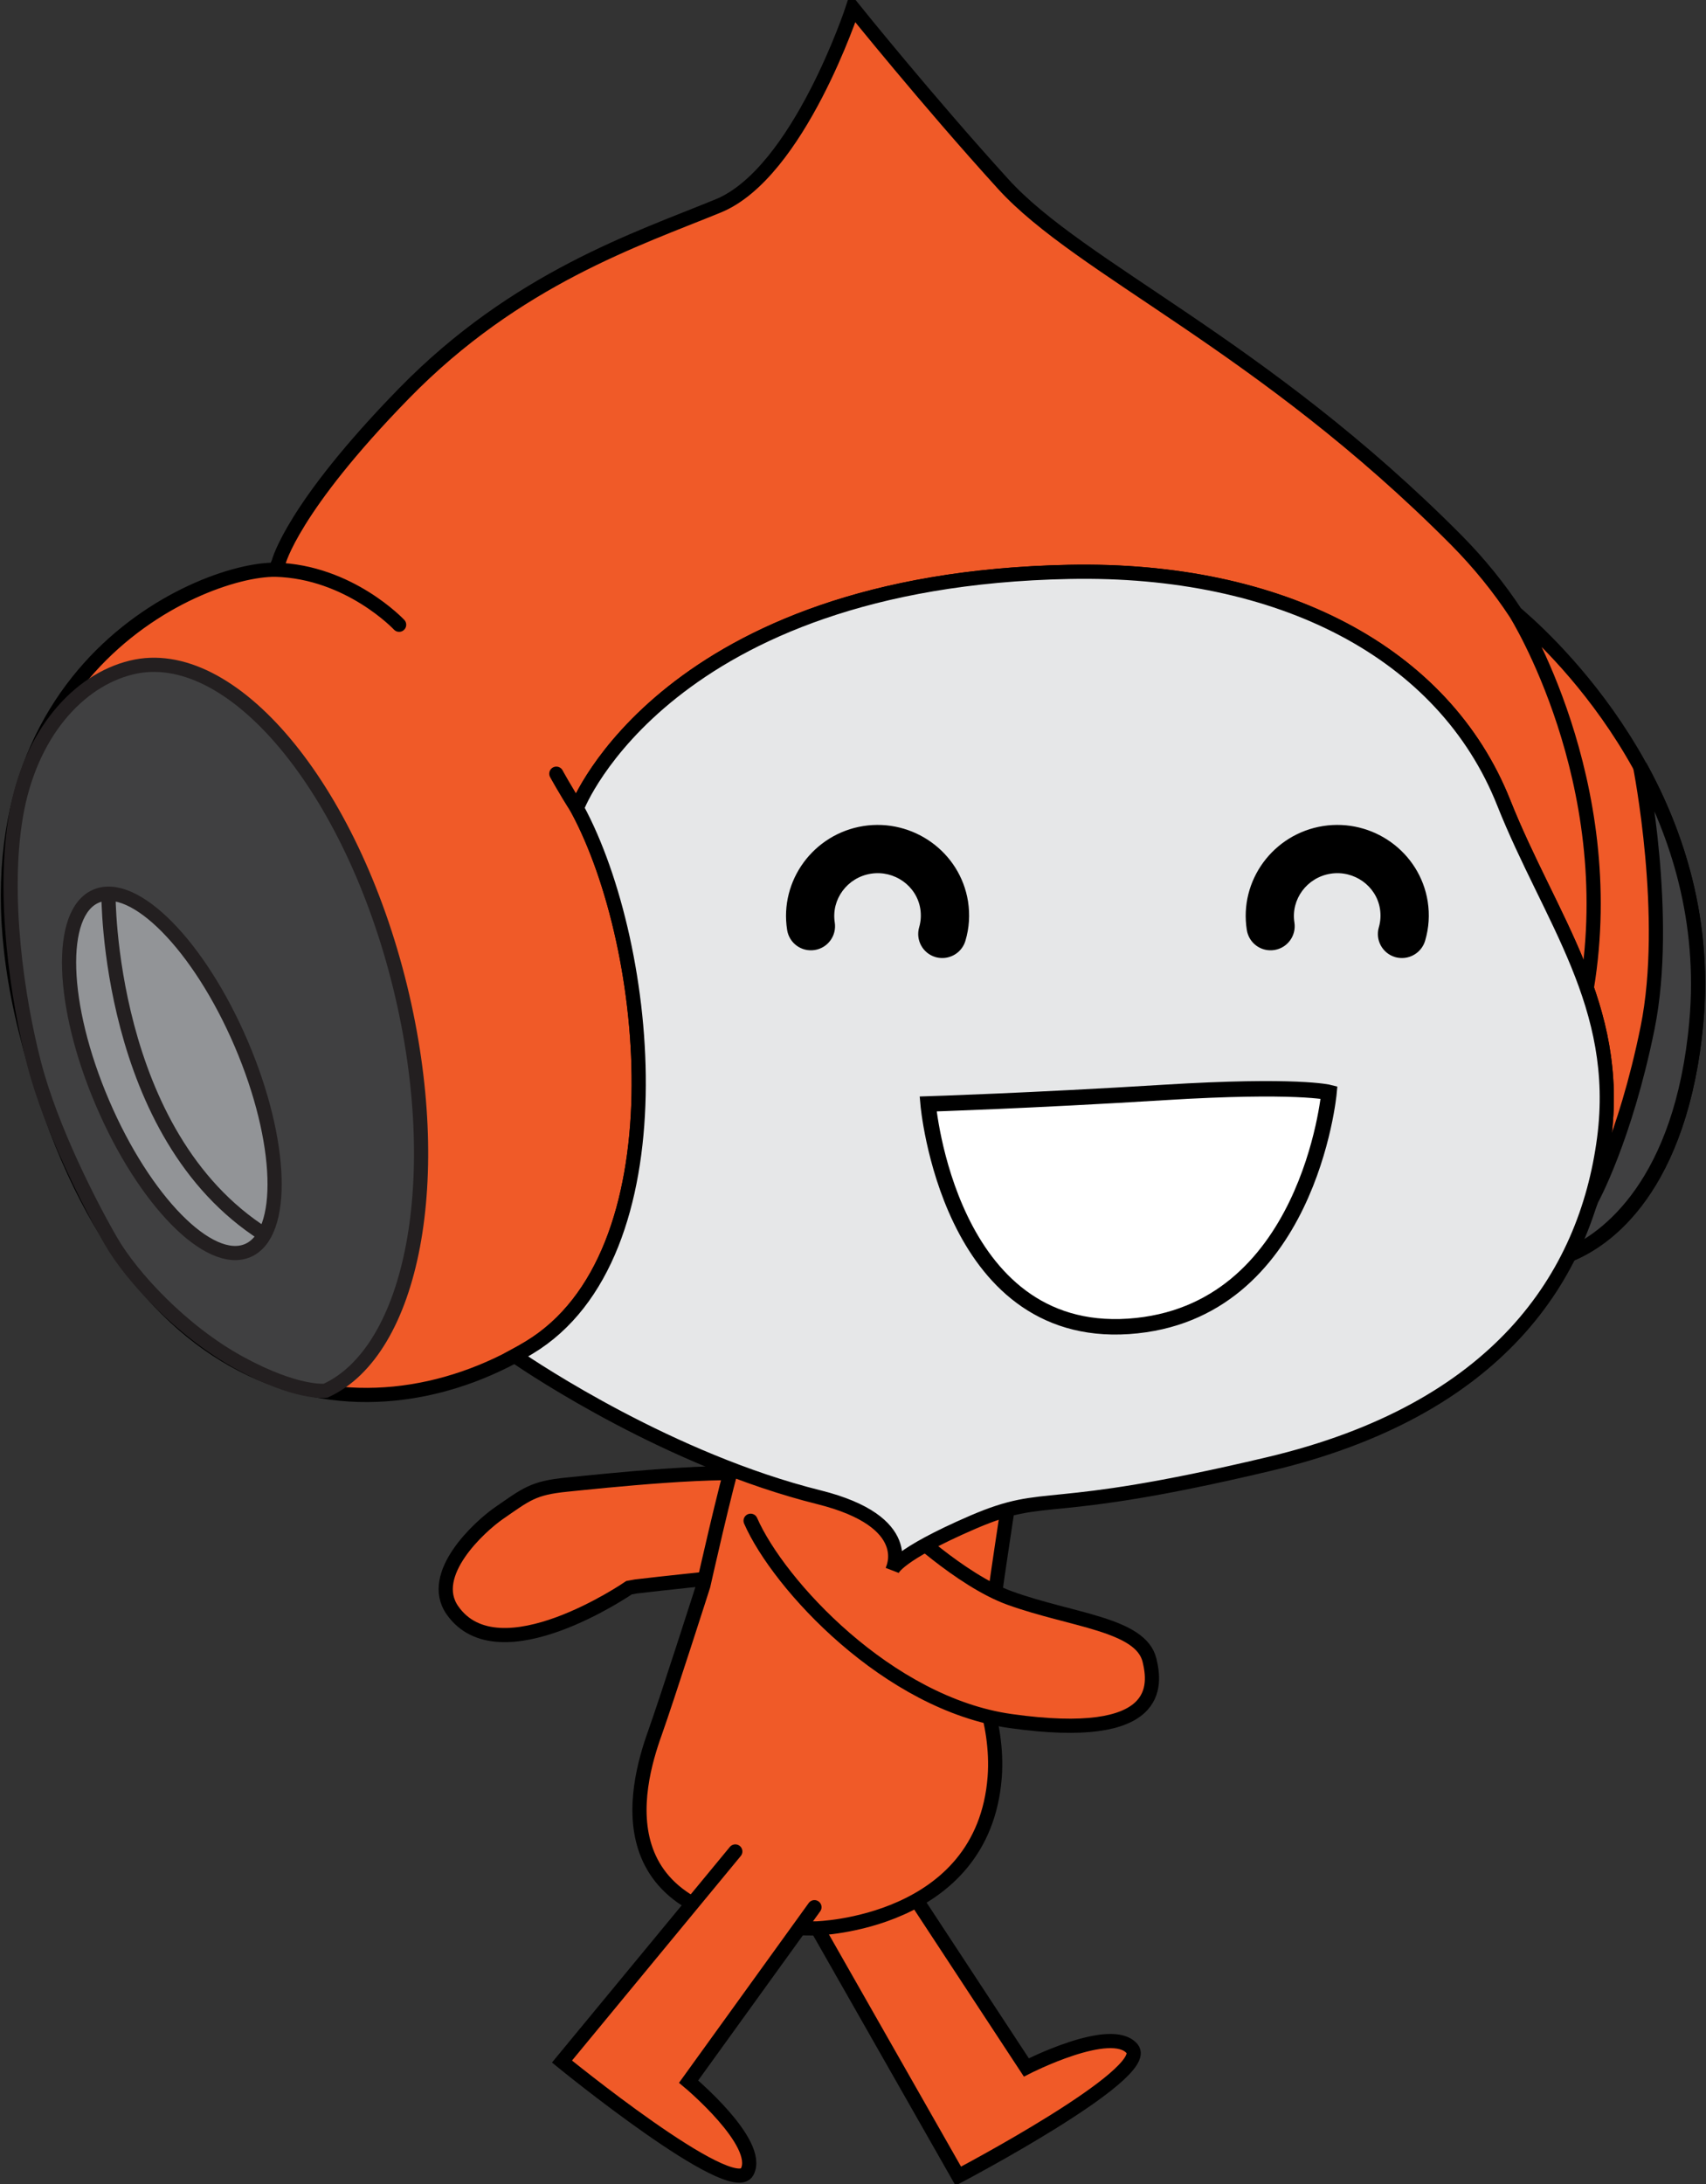 <svg xmlns="http://www.w3.org/2000/svg" xmlns:xlink="http://www.w3.org/1999/xlink" version="1.1" width="108.02" height="138.266" viewBox="0.175 0.686 108.02 138.266">
  <rect x="0.175" y="0.686" width="108.02" height="138.266" fill="#333333" stroke="none"/>
  <!-- Exported by Scratch - http://scratch.mit.edu/ -->
  <g id="ID0.1554504418745637">
    <path id="Back_Arm_1_" fill="#F05A28" stroke="#000000" stroke-linecap="round" d="M 40.004 101.201 C 40.004 101.201 31.77 106.863 28.819 102.627 C 27.23 100.347 30.558 97.322 31.757 96.49 C 33.498 95.289 33.915 94.889 36.064 94.676 C 38.21 94.463 46.094 93.601 48.928 94.093 C 53.372 94.871 60.717 98.115 50.278 100.097 C 50.278 100.097 44.381 100.659 40.433 101.123 L 40.004 101.201 L 40.004 101.201 L 40.004 101.201 L 40.004 101.201 Z " stroke-width="0.898"/>
    <path id="Front_Leg_1_" fill="#F05A28" stroke="#000000" stroke-linecap="round" d="M 51.117 121.347 L 60.852 138.452 C 60.852 138.452 73.171 131.976 71.861 130.392 C 70.553 128.806 65.161 131.572 65.161 131.572 L 56.327 118.12 " stroke-width="0.898"/>
    <path id="Body_1_" fill="#F05A28" stroke="#000000" stroke-linecap="round" d="M 62.538 108.076 C 62.345 106.523 63.731 97.887 63.964 96.251 C 63.964 96.251 66.483 89.474 56.594 88.46 C 50.992 87.886 47.54 90.223 46.78 92.632 C 46.128 94.702 44.708 101.064 44.708 101.064 C 44.708 101.064 42.426 108.2 41.644 110.395 C 40.414 113.83 38.006 122.772 51.841 122.772 C 51.841 122.772 62.441 122.528 63.157 113.192 C 63.293 111.412 62.962 109.681 62.548 108.314 L 62.538 108.076 L 62.538 108.076 L 62.538 108.076 L 62.538 108.076 Z " stroke-width="0.898"/>
    <path id="Front_Leg_3_" fill="#F05A28" stroke="#000000" stroke-linecap="round" d="M 46.733 117.899 L 35.758 131.2 C 35.758 131.2 46.542 139.998 47.487 138.172 C 48.432 136.349 43.776 132.47 43.776 132.47 L 51.744 121.427 " stroke-width="0.898"/>
    <path id="Front_Arm_1_" fill="#F05A28" stroke="#000000" stroke-linecap="round" d="M 47.702 96.963 C 49.463 100.992 56.399 108.553 64.171 109.644 C 73.817 111.004 73.333 107.36 72.959 105.794 C 72.407 103.509 68.05 103.277 64.125 101.862 C 60.968 100.725 57.241 97.147 57.241 97.147 " stroke-width="0.898"/>
    <g id="Head_3_">
      <path id="Head_4_" fill="#F05A28" stroke="#000000" stroke-linecap="round" d="M 17.816 36.288 C 17.816 36.288 18.651 32.865 25.758 25.589 C 32.861 18.317 40.551 15.813 45.651 13.722 C 50.749 11.632 54.173 1.186 54.173 1.186 C 54.173 1.186 58.868 7.027 63.695 12.337 C 68.619 17.753 80.087 22.499 92.375 34.868 C 93.841 36.349 95.088 37.899 96.136 39.489 L 96.347 39.674 C 99.093 42.055 108.825 51.553 107.578 65.379 C 106.624 75.913 101.834 79.242 99.514 80.138 L 99.495 80.215 C 100.691 77.845 101.403 75.331 101.74 72.779 C 102.848 64.337 98.301 58.849 95.384 51.507 C 91.603 41.985 81.259 36.627 67.864 36.894 C 42.373 37.399 36.758 51.73 36.758 51.73 L 36.74 51.915 C 41.469 60.696 43.357 80.177 33.674 86.007 C 23.245 92.277 7.8 90.088 1.786 65.859 C -3.719 43.685 12.765 36.697 17.615 36.755 L 17.816 36.288 L 17.816 36.288 L 17.816 36.288 L 17.816 36.288 Z M 96.136 39.489 C 96.136 39.489 102.823 50.115 100.646 63.245 M 17.614 36.754 C 22.303 36.881 25.447 40.238 25.447 40.238 M 36.74 51.912 C 35.95 50.681 35.4 49.667 35.4 49.667 " stroke-width="0.898"/>
      <path id="R_Ear_1_" fill="#404041" stroke="#000000" d="M 100.959 76.609 C 100.959 76.609 103.071 72.78 104.495 65.763 C 105.918 58.741 104.02 49.193 104.02 49.193 C 106.377 53.468 108.162 58.955 107.586 65.38 C 106.664 75.645 101.898 79.144 99.52 80.139 L 100.959 76.609 L 100.959 76.609 L 100.959 76.609 L 100.959 76.609 Z " stroke-width="0.898"/>
      <g id="L_Ear_1_">
        <path id="Outer_Ear_1_" fill="#404041" stroke="#231F20" d="M 2.335 68.017 C 3.413 72.184 5.923 77.053 7.215 79.278 C 8.504 81.504 11.663 84.948 15.317 86.954 C 18.974 88.961 20.786 88.731 20.786 88.731 C 26.319 86.218 28.448 75.249 25.528 63.238 C 22.426 50.497 14.804 41.407 8.5 42.944 C 5.132 43.761 2.072 47.132 1.185 52.334 C 0.322 57.377 1.258 63.861 2.335 68.017 L 2.335 68.017 L 2.335 68.017 L 2.335 68.017 Z " stroke-width="0.898"/>
        <path id="Inner_Ear_1_" fill="#929497" stroke="#231F20" stroke-linecap="round" d="M 6.252 57.422 C 8.677 56.383 12.793 60.561 15.447 66.758 C 18.097 72.949 18.283 78.819 15.86 79.856 C 13.433 80.892 9.319 76.713 6.668 70.519 C 4.011 64.325 3.827 58.461 6.252 57.422 L 6.252 57.422 L 6.252 57.422 L 6.252 57.422 Z M 16.918 78.844 C 6.93 72.514 7.042 57.266 7.042 57.266 " stroke-width="0.898"/>
      </g>
      <path id="Face_2_" fill="#E6E7E8" stroke="#000000" stroke-linecap="round" d="M 32.843 86.578 C 34.012 87.378 42.648 93.138 52.026 95.474 C 58.238 97.026 56.685 100.063 56.685 100.063 C 56.685 100.063 56.934 99.146 61.782 97.051 C 66.628 94.97 66.047 96.808 80.509 93.375 C 94.97 89.953 100.582 81.561 101.743 72.776 C 102.854 64.335 98.303 58.847 95.387 51.504 C 91.605 41.982 81.262 36.624 67.87 36.891 C 42.373 37.396 36.758 51.727 36.758 51.727 L 36.72 51.881 C 41.459 60.643 43.367 80.167 33.671 86.004 C 33.38 86.178 33.086 86.348 32.788 86.509 L 32.843 86.578 L 32.843 86.578 L 32.843 86.578 L 32.843 86.578 Z " stroke-width="0.898"/>
      <path id="Smile_1_" fill="#FFFFFF" stroke="#000000" stroke-width="0.979" stroke-linecap="round" d="M 71.634 84.656 C 60.216 85.424 58.941 70.576 58.941 70.576 C 58.941 70.576 65.467 70.37 73.888 69.847 C 82.308 69.328 84.327 69.847 84.327 69.847 C 84.327 69.847 83.05 83.884 71.634 84.656 L 71.634 84.656 L 71.634 84.656 L 71.634 84.656 Z "/>
      <path id="R_Eye_1_" d="M 88.945 61.337 C 88.803 61.337 88.661 61.319 88.514 61.278 C 87.708 61.042 87.241 60.193 87.482 59.385 C 87.59 59.008 87.613 58.618 87.552 58.228 C 87.32 56.764 85.903 55.765 84.425 55.999 C 82.931 56.234 81.904 57.619 82.134 59.086 C 82.265 59.919 81.696 60.7 80.863 60.83 C 80.024 60.961 79.249 60.394 79.12 59.558 C 78.625 56.432 80.791 53.479 83.952 52.98 C 87.105 52.491 90.072 54.625 90.573 57.75 C 90.704 58.59 90.652 59.426 90.411 60.24 C 90.214 60.905 89.605 61.337 88.945 61.337 L 88.945 61.337 L 88.945 61.337 L 88.945 61.337 L 88.945 61.337 Z " stroke-width="0.898" fill="undefined"/>
      <path id="L_Eye_1_" d="M 59.84 61.337 C 59.7 61.337 59.557 61.319 59.41 61.278 C 58.602 61.042 58.137 60.193 58.376 59.385 C 58.485 59.008 58.507 58.618 58.448 58.228 C 58.216 56.764 56.803 55.765 55.32 55.999 C 53.826 56.234 52.8 57.619 53.03 59.086 C 53.16 59.919 52.592 60.7 51.759 60.83 C 50.919 60.961 50.145 60.394 50.014 59.558 C 49.521 56.432 51.687 53.479 54.845 52.98 C 57.992 52.491 60.968 54.625 61.467 57.75 C 61.598 58.59 61.546 59.426 61.305 60.24 C 61.11 60.905 60.502 61.337 59.84 61.337 L 59.84 61.337 L 59.84 61.337 L 59.84 61.337 L 59.84 61.337 Z " stroke-width="0.898" fill="undefined"/>
    </g>
  </g>
</svg>
